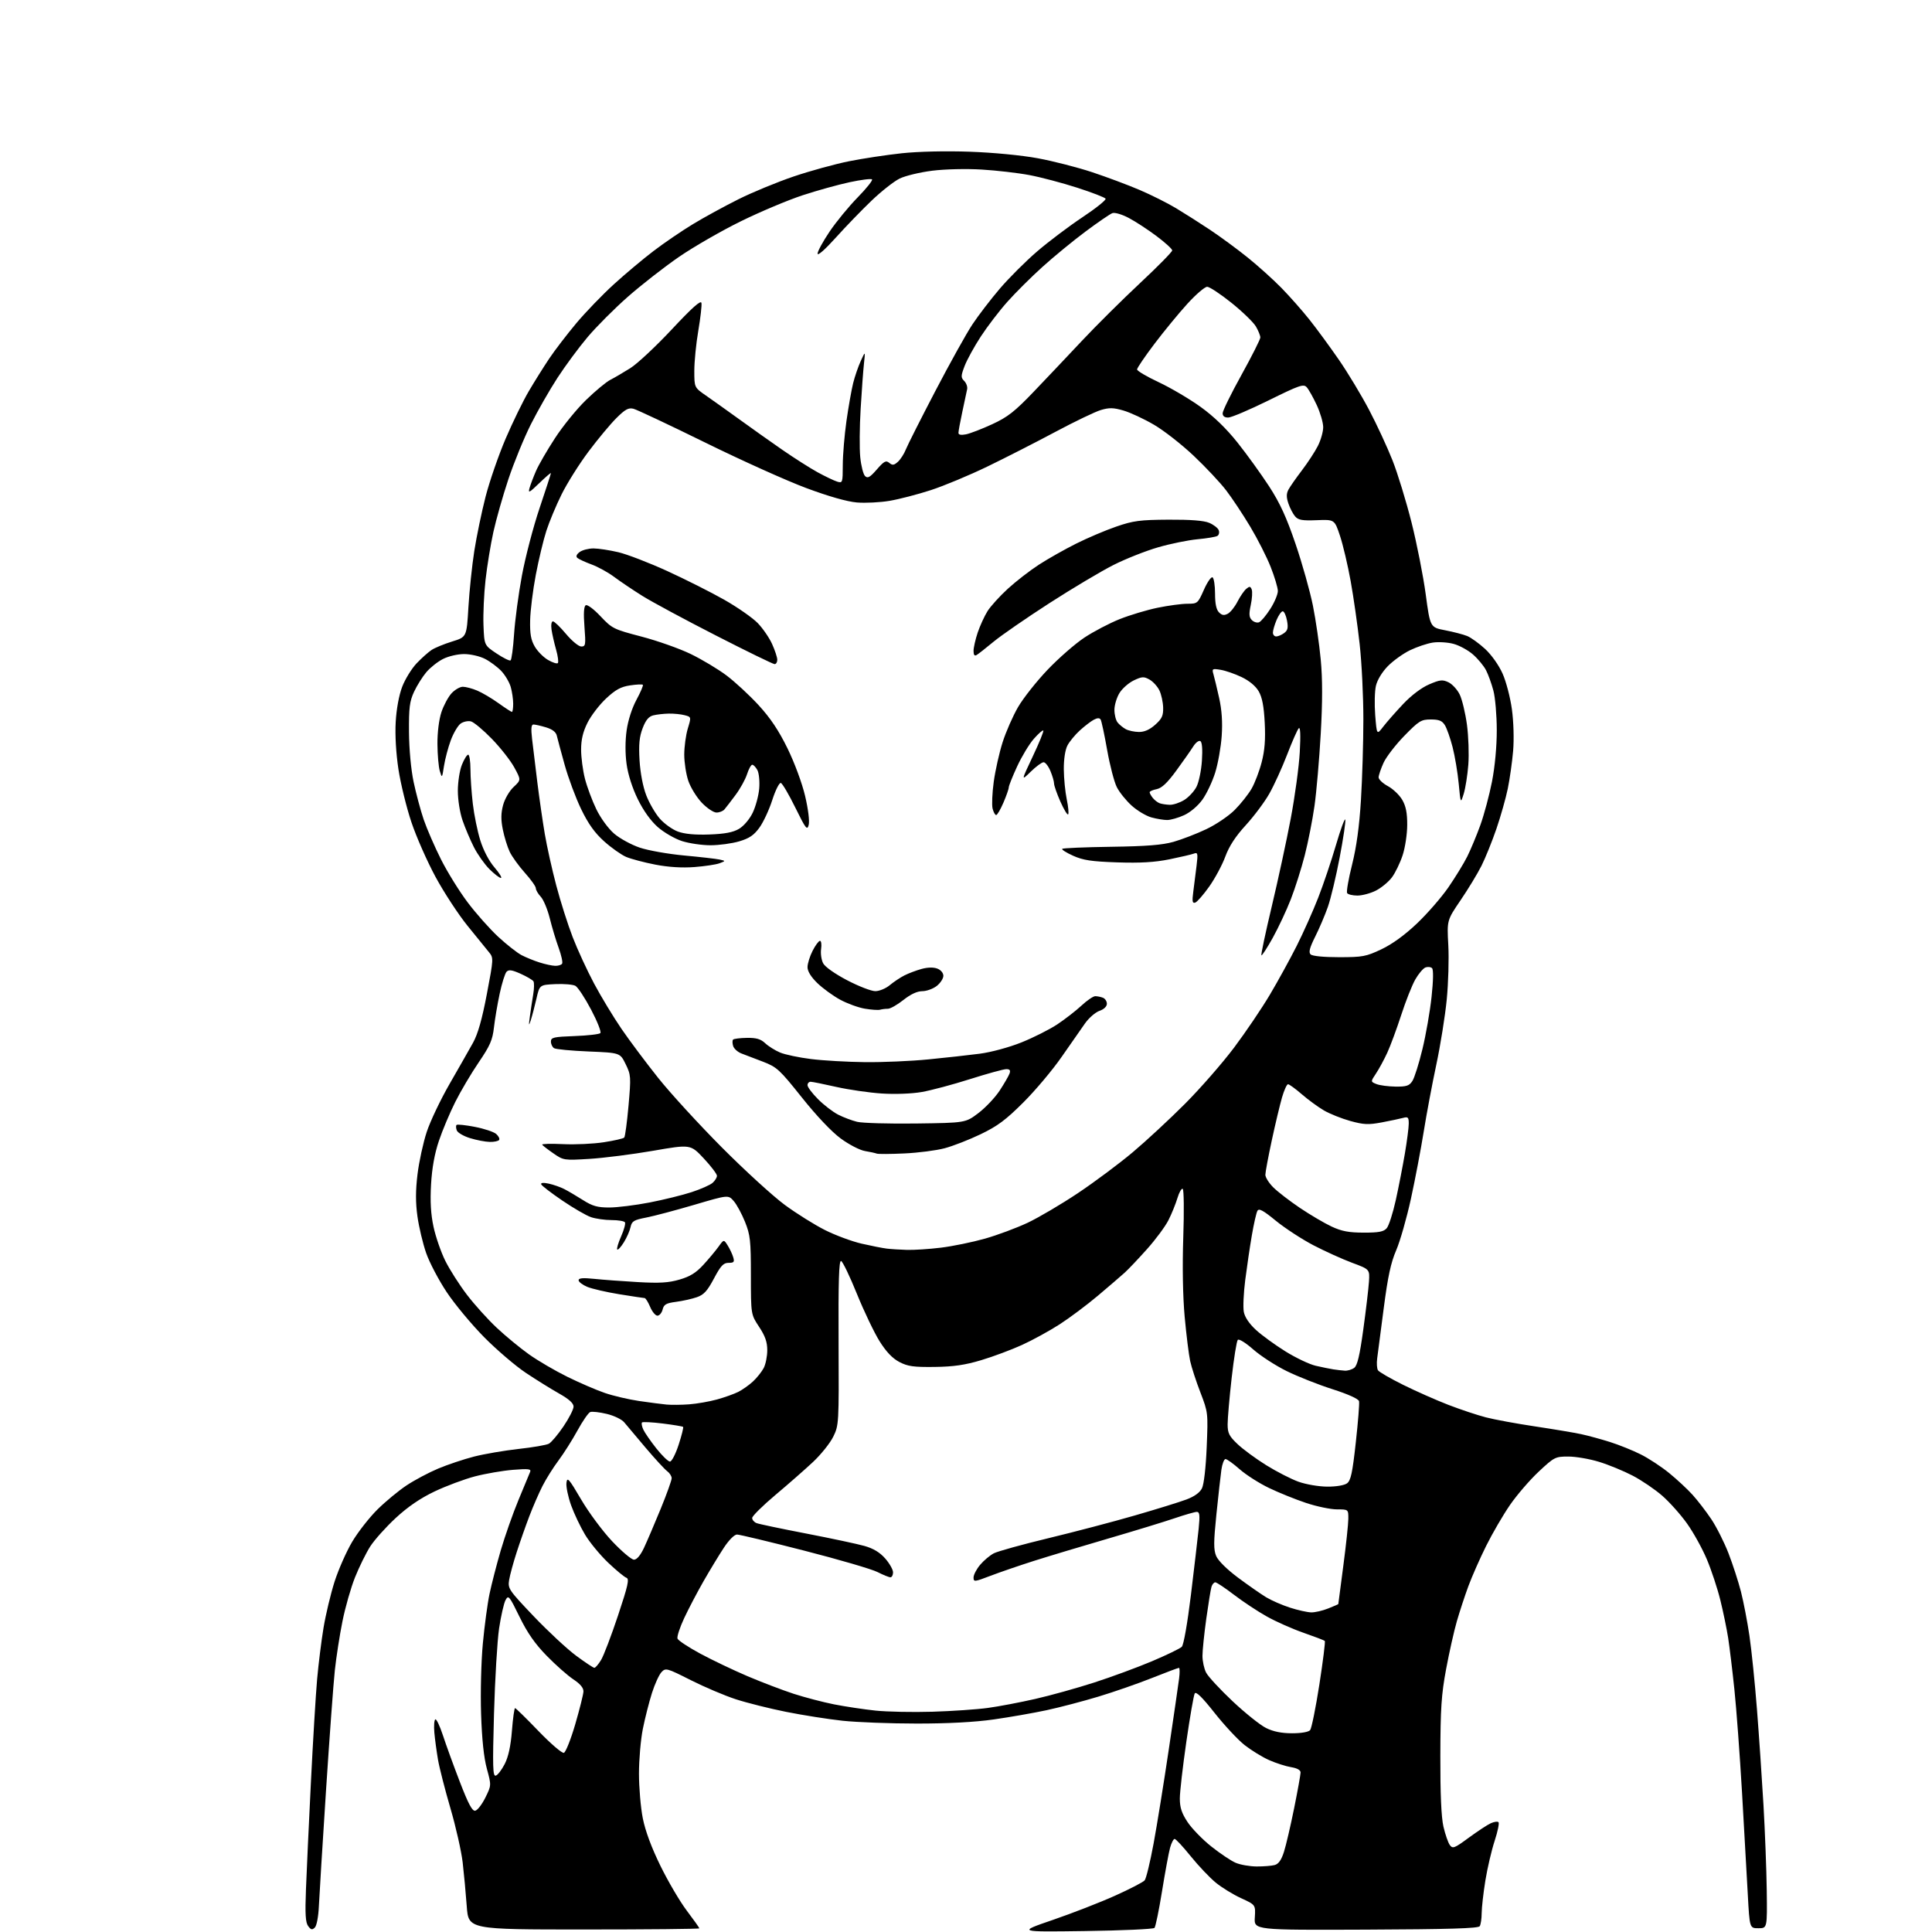 <?xml version="1.0" encoding="UTF-8" standalone="no"?>
<svg 
  version="1.1" 
  xmlns="http://www.w3.org/2000/svg" 
  xmlns:xlink="http://www.w3.org/1999/xlink" 
  xmlns:svg="http://www.w3.org/2000/svg"
  xmlns:rdf="http://www.w3.org/1999/02/22-rdf-syntax-ns#"
  xmlns:cc="http://creativecommons.org/ns#"
  xmlns:dc="http://purl.org/dc/elements/1.1/"
  viewBox="0 0 768 768"
  width="768"
  height="768"
>
<style>svg {background-color: white; }</style>"
<path stroke="none" fill="black" fill-rule="evenodd" d="M431.33,767.62C404.50,768.00 404.50,768.00 418.50,763.20C426.20,760.56 437.33,756.23 443.22,753.58C449.12,750.93 454.43,748.18 455.02,747.47C455.62,746.76 457.21,740.17 458.57,732.84C459.93,725.50 462.64,708.70 464.60,695.50C466.56,682.30 468.41,669.59 468.71,667.25C469.01,664.91 468.99,663.00 468.65,663.00C468.31,663.00 463.51,664.81 457.97,667.01C452.43,669.22 442.86,672.55 436.70,674.41C430.54,676.27 421.23,678.72 416.00,679.84C410.77,680.96 401.32,682.61 395.00,683.51C387.54,684.58 376.80,685.15 364.41,685.14C353.91,685.14 340.64,684.63 334.91,684.02C329.18,683.40 319.10,681.81 312.50,680.49C305.90,679.17 296.90,676.91 292.50,675.48C288.10,674.05 280.04,670.63 274.59,667.88C265.06,663.07 264.61,662.94 262.96,664.69C262.01,665.68 260.30,669.42 259.16,673.00C258.03,676.58 256.40,682.97 255.55,687.21C254.70,691.45 254.00,699.45 254.00,705.00C254.00,710.55 254.68,718.55 255.52,722.79C256.51,727.80 258.97,734.43 262.55,741.73C265.58,747.91 270.29,755.93 273.03,759.54C275.76,763.15 278.00,766.31 278.00,766.55C278.00,766.80 257.35,767.00 232.11,767.00C186.21,767.00 186.21,767.00 185.54,757.75C185.17,752.66 184.44,744.83 183.92,740.34C183.39,735.85 181.21,726.17 179.06,718.84C176.91,711.50 174.68,702.80 174.11,699.50C173.55,696.20 172.89,691.36 172.66,688.73C172.43,686.11 172.60,683.75 173.04,683.48C173.47,683.21 174.82,686.03 176.04,689.74C177.25,693.46 180.28,701.81 182.78,708.29C186.18,717.11 187.72,720.01 188.91,719.79C189.78,719.63 191.59,717.30 192.92,714.61C195.34,709.72 195.34,709.72 193.54,703.11C192.34,698.71 191.57,691.43 191.24,681.31C190.96,672.84 191.27,660.45 191.94,653.31C192.60,646.26 193.79,637.38 194.60,633.56C195.40,629.74 197.40,622.00 199.04,616.35C200.69,610.71 203.86,601.68 206.09,596.30C208.32,590.91 210.41,585.87 210.74,585.09C211.23,583.93 210.06,583.79 203.92,584.28C199.84,584.61 193.04,585.78 188.81,586.88C184.57,587.99 177.35,590.69 172.74,592.88C167.04,595.60 162.12,598.97 157.30,603.43C153.40,607.04 148.85,612.13 147.17,614.74C145.50,617.36 142.78,622.88 141.13,627.00C139.48,631.12 137.23,639.00 136.13,644.50C135.02,650.00 133.66,658.77 133.10,664.00C132.54,669.23 130.96,690.83 129.58,712.00C128.21,733.17 126.94,753.75 126.76,757.73C126.57,761.89 125.89,765.50 125.15,766.23C124.11,767.26 123.60,767.15 122.50,765.65C121.45,764.23 121.24,760.88 121.62,751.15C121.88,744.19 122.77,725.00 123.59,708.50C124.41,692.00 125.52,673.55 126.06,667.50C126.60,661.45 127.75,652.23 128.62,647.00C129.49,641.77 131.46,633.55 133.00,628.72C134.55,623.89 137.70,616.75 140.02,612.85C142.34,608.95 146.87,603.17 150.08,600.00C153.30,596.83 158.50,592.53 161.64,590.45C164.79,588.36 170.44,585.36 174.20,583.78C177.96,582.20 184.37,580.06 188.45,579.01C192.53,577.97 200.49,576.61 206.14,575.98C211.78,575.36 217.20,574.43 218.18,573.90C219.16,573.38 221.77,570.29 223.98,567.03C226.19,563.77 228.00,560.23 228.00,559.15C228.00,557.81 226.19,556.17 222.25,553.95C219.09,552.17 213.12,548.46 209.00,545.71C204.88,542.96 197.42,536.58 192.43,531.53C187.44,526.47 180.75,518.43 177.57,513.64C174.39,508.86 170.71,501.86 169.40,498.09C168.09,494.32 166.53,487.77 165.94,483.54C165.17,478.01 165.18,473.28 165.97,466.77C166.58,461.78 168.23,454.20 169.64,449.93C171.05,445.66 175.15,437.07 178.74,430.83C182.33,424.60 186.51,417.25 188.04,414.50C189.97,411.01 191.63,405.18 193.53,395.16C196.21,381.08 196.23,380.78 194.38,378.52C193.35,377.26 189.52,372.54 185.87,368.04C182.22,363.54 176.51,354.81 173.17,348.65C169.82,342.48 165.49,332.65 163.53,326.80C161.57,320.95 159.26,311.51 158.39,305.83C157.43,299.53 157.00,292.19 157.30,287.00C157.59,281.82 158.60,276.35 159.88,273.00C161.04,269.98 163.62,265.79 165.60,263.70C167.59,261.61 170.28,259.21 171.59,258.35C172.89,257.50 176.56,255.99 179.73,255.01C185.50,253.23 185.50,253.23 186.20,241.37C186.59,234.85 187.64,224.79 188.54,219.01C189.45,213.23 191.46,203.51 193.03,197.42C194.60,191.33 198.18,180.98 200.98,174.42C203.79,167.86 207.94,159.35 210.21,155.50C212.47,151.65 216.14,145.80 218.35,142.50C220.56,139.20 225.40,132.90 229.09,128.49C232.79,124.08 239.51,117.11 244.04,112.99C248.56,108.87 255.69,102.89 259.88,99.71C264.07,96.52 271.10,91.73 275.50,89.07C279.90,86.40 288.03,81.96 293.56,79.20C299.09,76.43 308.99,72.36 315.56,70.13C322.13,67.91 332.00,65.20 337.50,64.10C343.00,63.00 352.45,61.57 358.50,60.92C365.09,60.22 375.92,59.97 385.50,60.31C394.83,60.64 406.09,61.72 412.53,62.91C418.59,64.03 428.31,66.52 434.12,68.44C439.93,70.37 448.44,73.55 453.04,75.52C457.63,77.48 464.11,80.73 467.44,82.73C470.77,84.73 476.88,88.61 481.00,91.35C485.12,94.10 491.88,99.06 496.00,102.39C500.12,105.71 506.15,111.14 509.40,114.46C512.64,117.78 517.63,123.42 520.48,127.00C523.33,130.57 528.61,137.78 532.22,143.00C535.82,148.22 541.24,157.22 544.27,163.00C547.31,168.78 551.47,177.76 553.53,182.97C555.59,188.17 559.00,199.32 561.12,207.73C563.23,216.14 565.76,228.96 566.74,236.21C568.51,249.40 568.51,249.40 574.50,250.55C577.80,251.19 581.73,252.21 583.24,252.83C584.75,253.44 587.95,255.76 590.36,257.97C592.89,260.31 595.81,264.42 597.29,267.75C598.71,270.91 600.38,277.32 601.01,282.00C601.68,286.91 601.88,293.87 601.49,298.50C601.11,302.90 600.16,309.64 599.37,313.49C598.58,317.33 596.54,324.53 594.84,329.49C593.14,334.44 590.47,341.06 588.90,344.18C587.33,347.31 583.60,353.45 580.61,357.84C575.18,365.82 575.18,365.82 575.72,375.66C576.02,381.07 575.74,390.83 575.10,397.35C574.46,403.87 572.60,415.50 570.96,423.19C569.32,430.89 567.06,442.88 565.95,449.84C564.83,456.80 562.55,468.80 560.87,476.50C559.19,484.20 556.55,493.43 555.01,497.00C552.88,501.93 551.69,507.47 550.06,520.00C548.88,529.08 547.71,538.08 547.45,540.00C547.19,541.92 547.34,544.04 547.77,544.71C548.21,545.38 552.71,547.98 557.78,550.50C562.84,553.01 570.93,556.59 575.74,558.45C580.56,560.31 587.29,562.55 590.70,563.43C594.11,564.31 602.89,565.93 610.20,567.02C617.52,568.12 625.75,569.50 628.50,570.09C631.25,570.68 636.42,572.09 640.00,573.22C643.58,574.35 649.06,576.56 652.19,578.13C655.33,579.69 660.41,583.03 663.49,585.54C666.58,588.05 670.76,591.94 672.80,594.19C674.83,596.43 678.19,600.80 680.26,603.88C682.33,606.97 685.41,613.09 687.11,617.47C688.80,621.85 691.03,628.71 692.06,632.72C693.08,636.72 694.60,644.61 695.43,650.25C696.26,655.89 697.61,669.05 698.42,679.50C699.24,689.95 700.40,707.05 701.01,717.50C701.61,727.95 702.20,743.25 702.31,751.50C702.50,766.50 702.50,766.50 699.00,766.50C695.50,766.50 695.50,766.50 694.77,753.00C694.37,745.58 693.34,727.35 692.48,712.50C691.61,697.65 690.25,679.25 689.45,671.60C688.65,663.96 687.53,654.74 686.97,651.10C686.40,647.47 685.01,640.71 683.86,636.07C682.72,631.43 680.30,624.12 678.49,619.83C676.68,615.54 673.14,609.14 670.61,605.61C668.09,602.07 663.67,597.11 660.78,594.59C657.90,592.07 652.61,588.48 649.02,586.60C645.43,584.73 639.42,582.25 635.64,581.10C631.87,579.94 626.38,579.00 623.43,579.00C618.26,579.00 617.85,579.21 611.67,584.99C608.14,588.29 603.01,594.25 600.25,598.24C597.50,602.23 593.24,609.55 590.78,614.50C588.31,619.45 585.14,626.65 583.71,630.50C582.29,634.35 580.22,640.65 579.11,644.50C578.00,648.35 576.08,656.90 574.85,663.50C572.97,673.58 572.60,679.11 572.56,698.00C572.52,713.03 572.93,722.37 573.79,726.12C574.51,729.21 575.65,732.50 576.33,733.44C577.47,734.99 578.14,734.73 583.87,730.51C587.34,727.97 591.26,725.38 592.59,724.78C593.92,724.17 595.31,723.98 595.68,724.35C596.05,724.72 595.36,728.07 594.14,731.79C592.92,735.51 591.26,742.60 590.46,747.53C589.66,752.46 589.00,758.30 588.99,760.50C588.98,762.70 588.63,765.03 588.22,765.69C587.66,766.57 576.02,766.92 542.98,767.06C498.50,767.24 498.50,767.24 498.81,762.22C499.12,757.20 499.12,757.20 493.38,754.57C490.22,753.13 485.68,750.34 483.29,748.38C480.89,746.42 476.42,741.70 473.35,737.91C470.29,734.11 467.40,731.00 466.93,731.00C466.47,731.00 465.66,732.58 465.12,734.52C464.59,736.45 463.15,744.22 461.93,751.77C460.71,759.32 459.36,765.89 458.93,766.37C458.51,766.85 446.08,767.42 431.33,767.62zM499.50,741.95C502.25,741.96 505.49,741.71 506.70,741.38C508.24,740.97 509.36,739.39 510.39,736.15C511.21,733.59 513.03,725.78 514.44,718.79C515.85,711.80 517.00,705.41 517.00,704.59C517.00,703.63 515.64,702.87 513.25,702.48C511.19,702.15 507.27,700.89 504.54,699.69C501.81,698.49 497.41,695.78 494.74,693.69C492.08,691.59 486.70,685.82 482.78,680.86C477.87,674.64 475.43,672.26 474.92,673.18C474.51,673.90 473.01,682.54 471.59,692.36C470.17,702.19 469.00,712.35 469.00,714.94C469.00,718.53 469.73,720.76 472.08,724.31C473.77,726.86 478.00,731.22 481.48,733.98C484.95,736.75 489.31,739.67 491.15,740.47C492.99,741.27 496.75,741.93 499.50,741.95zM197.09,705.84C197.87,705.60 199.46,703.51 200.64,701.20C202.09,698.36 203.02,694.10 203.50,688.00C203.89,683.05 204.45,679.00 204.75,679.00C205.04,679.00 209.23,683.10 214.05,688.11C218.88,693.12 223.42,697.03 224.15,696.78C224.88,696.54 226.91,691.43 228.67,685.42C230.42,679.41 231.89,673.55 231.93,672.38C231.98,670.97 230.64,669.36 227.89,667.55C225.63,666.05 220.88,661.85 217.32,658.20C212.65,653.42 209.64,649.10 206.51,642.69C202.43,634.34 202.10,633.95 200.95,636.09C200.29,637.33 199.14,642.38 198.40,647.29C197.67,652.21 196.76,667.49 196.37,681.25C195.78,702.55 195.89,706.21 197.09,705.84zM513.63,689.00C517.32,689.00 520.17,688.50 520.80,687.75C521.37,687.06 523.02,678.90 524.47,669.63C525.91,660.35 526.88,652.55 526.63,652.29C526.37,652.04 522.58,650.59 518.21,649.07C513.85,647.56 507.28,644.65 503.62,642.60C499.96,640.56 494.07,636.66 490.52,633.94C486.97,631.22 483.64,629.00 483.10,629.00C482.57,629.00 481.89,629.79 481.59,630.75C481.29,631.71 480.36,637.42 479.52,643.42C478.69,649.43 478.00,656.09 478.00,658.22C478.00,660.36 478.65,663.37 479.46,664.91C480.26,666.46 485.00,671.58 489.99,676.28C494.99,680.98 500.97,685.77 503.29,686.91C506.17,688.34 509.43,689.00 513.63,689.00zM370.68,680.44C378.48,680.20 388.38,679.52 392.68,678.93C396.98,678.35 405.45,676.74 411.50,675.36C417.55,673.99 428.12,671.04 435.00,668.82C441.88,666.60 452.23,662.78 458.00,660.34C463.77,657.89 469.07,655.33 469.77,654.64C470.52,653.90 472.02,645.36 473.42,633.94C474.72,623.25 476.10,611.46 476.48,607.75C477.03,602.30 476.89,601.00 475.75,601.00C474.98,601.00 471.01,602.14 466.93,603.53C462.84,604.92 450.95,608.56 440.50,611.61C430.05,614.66 416.77,618.65 411.00,620.48C405.23,622.32 397.46,624.98 393.75,626.40C387.33,628.86 387.00,628.89 387.00,627.07C387.00,626.02 388.18,623.75 389.62,622.04C391.06,620.33 393.51,618.27 395.07,617.46C396.63,616.66 406.36,613.96 416.70,611.47C427.04,608.98 442.53,604.91 451.12,602.42C459.72,599.94 468.94,597.08 471.62,596.07C474.80,594.88 476.95,593.33 477.80,591.62C478.58,590.06 479.34,583.41 479.68,575.25C480.25,561.65 480.22,561.41 477.17,553.50C475.47,549.10 473.64,543.48 473.10,541.00C472.56,538.52 471.59,530.65 470.93,523.50C470.19,515.36 469.98,503.51 470.37,491.81C470.72,481.53 470.62,472.88 470.15,472.59C469.68,472.30 468.73,473.96 468.04,476.28C467.34,478.60 465.74,482.55 464.47,485.06C463.19,487.57 459.36,492.75 455.94,496.56C452.53,500.38 448.56,504.57 447.12,505.87C445.68,507.18 440.90,511.28 436.50,515.00C432.10,518.71 425.22,523.87 421.21,526.45C417.19,529.04 410.48,532.72 406.28,534.63C402.08,536.55 394.79,539.27 390.07,540.68C383.57,542.63 379.08,543.28 371.50,543.38C363.14,543.48 360.85,543.16 357.50,541.41C354.76,539.97 352.28,537.37 349.63,533.14C347.51,529.75 343.46,521.28 340.63,514.31C337.81,507.34 334.98,501.47 334.35,501.27C333.49,500.99 333.23,509.34 333.35,533.70C333.50,565.97 333.46,566.57 331.22,571.13C329.97,573.67 326.37,578.17 323.22,581.13C320.07,584.08 313.33,590.00 308.24,594.27C303.16,598.55 299.00,602.66 299.00,603.42C299.00,604.17 299.79,605.09 300.75,605.46C301.71,605.84 310.60,607.70 320.50,609.61C330.40,611.52 340.81,613.74 343.64,614.54C347.18,615.54 349.76,617.10 351.89,619.53C353.60,621.48 355.00,623.95 355.00,625.03C355.00,626.12 354.53,627.00 353.96,627.00C353.39,627.00 351.08,626.06 348.83,624.92C346.59,623.77 333.50,619.94 319.75,616.42C306.00,612.89 293.95,610.00 292.97,610.00C291.93,610.00 289.76,612.18 287.74,615.25C285.84,618.14 282.22,624.10 279.70,628.50C277.18,632.90 273.70,639.54 271.96,643.26C270.22,646.99 269.03,650.64 269.32,651.38C269.60,652.12 273.66,654.80 278.34,657.33C283.01,659.85 291.49,663.90 297.17,666.32C302.85,668.73 311.10,671.88 315.50,673.31C319.90,674.74 327.12,676.63 331.55,677.51C335.98,678.38 343.40,679.50 348.05,679.99C352.70,680.47 362.88,680.68 370.68,680.44zM236.26,662.98C236.69,662.99 237.88,661.60 238.93,659.88C239.97,658.17 243.00,650.22 245.66,642.23C249.67,630.20 250.24,627.61 249.00,627.18C248.18,626.90 244.89,624.18 241.70,621.14C238.51,618.09 234.40,613.11 232.57,610.05C230.73,607.00 228.24,601.75 227.03,598.40C225.83,595.04 224.99,591.03 225.17,589.48C225.46,586.98 226.11,587.71 231.00,596.05C234.03,601.22 239.59,608.72 243.38,612.72C247.16,616.72 251.05,620.00 252.02,620.00C253.14,620.00 254.59,618.28 256.01,615.26C257.23,612.66 260.20,605.71 262.62,599.82C265.03,593.94 267.00,588.44 267.00,587.62C267.00,586.79 266.19,585.53 265.21,584.81C264.23,584.09 260.37,579.90 256.64,575.50C252.91,571.10 249.08,566.55 248.14,565.40C247.18,564.23 244.09,562.74 241.20,562.05C238.33,561.36 235.37,561.03 234.63,561.31C233.88,561.60 231.60,564.91 229.54,568.67C227.49,572.42 224.10,577.77 222.02,580.55C219.94,583.33 217.06,587.91 215.63,590.74C214.20,593.56 211.86,598.94 210.43,602.69C209.00,606.43 206.73,612.88 205.40,617.00C204.06,621.12 202.71,626.10 202.39,628.06C201.83,631.48 202.22,632.06 212.15,642.49C217.84,648.46 225.43,655.51 229.00,658.16C232.57,660.80 235.84,662.98 236.26,662.98zM521.23,640.95C522.73,640.98 525.77,640.28 527.98,639.39C530.19,638.51 532.00,637.72 532.00,637.64C532.01,637.56 532.90,630.75 533.98,622.50C535.07,614.25 535.97,605.81 535.98,603.75C536.00,600.00 536.00,600.00 531.43,600.00C528.91,600.00 523.40,598.85 519.18,597.44C514.95,596.03 508.33,593.36 504.47,591.50C500.60,589.65 495.35,586.30 492.81,584.07C490.27,581.83 487.73,580.00 487.16,580.00C486.59,580.00 485.85,581.91 485.52,584.25C485.19,586.59 484.30,594.57 483.54,601.98C482.41,613.03 482.40,616.02 483.45,618.54C484.23,620.39 487.70,623.83 492.12,627.13C496.18,630.15 501.23,633.67 503.34,634.95C505.45,636.22 509.72,638.08 512.84,639.08C515.95,640.08 519.73,640.92 521.23,640.95zM527.56,590.96C531.12,590.99 534.38,590.44 535.46,589.65C536.96,588.56 537.62,585.51 538.95,573.40C539.86,565.21 540.44,557.83 540.24,557.00C540.03,556.08 535.93,554.23 529.70,552.23C524.09,550.44 515.90,547.20 511.50,545.04C507.10,542.88 501.11,539.00 498.18,536.42C495.20,533.79 492.51,532.12 492.04,532.62C491.58,533.10 490.49,539.92 489.60,547.76C488.72,555.60 488.00,563.89 488.00,566.17C488.00,569.68 488.59,570.87 491.91,574.02C494.05,576.07 499.18,579.84 503.30,582.41C507.42,584.97 513.20,587.94 516.14,589.00C519.12,590.07 524.19,590.94 527.56,590.96zM266.32,581.00C267.02,581.00 268.57,577.99 269.77,574.31C270.97,570.62 271.77,567.43 271.55,567.22C271.34,567.00 267.69,566.40 263.46,565.87C259.22,565.34 255.51,565.16 255.21,565.45C254.92,565.75 255.14,567.01 255.71,568.25C256.27,569.49 258.61,572.86 260.89,575.75C263.18,578.64 265.62,581.00 266.32,581.00zM274.00,558.24C277.02,558.01 281.97,557.15 284.99,556.32C288.00,555.49 291.83,554.12 293.49,553.29C295.14,552.45 297.78,550.59 299.34,549.14C300.90,547.69 302.81,545.28 303.59,543.80C304.37,542.31 305.00,539.13 305.00,536.72C305.00,533.46 304.17,531.10 301.75,527.43C298.50,522.52 298.50,522.52 298.49,507.01C298.49,493.10 298.24,490.90 296.15,485.70C294.87,482.51 292.85,478.79 291.66,477.43C289.50,474.95 289.50,474.95 276.00,478.93C268.57,481.12 259.96,483.40 256.87,484.00C251.93,484.96 251.16,485.43 250.65,487.80C250.34,489.28 249.14,492.01 247.98,493.86C246.83,495.71 245.65,496.99 245.36,496.70C245.07,496.40 245.77,494.05 246.91,491.47C248.05,488.89 248.74,486.38 248.43,485.89C248.13,485.40 245.73,485.00 243.09,485.00C240.45,485.00 236.77,484.47 234.90,483.83C233.03,483.19 227.90,480.21 223.50,477.22C219.10,474.22 215.33,471.33 215.13,470.78C214.90,470.16 216.03,470.06 218.13,470.51C219.98,470.91 222.75,471.88 224.28,472.66C225.81,473.44 229.16,475.41 231.73,477.04C235.51,479.44 237.49,480.00 242.16,480.00C245.33,480.00 252.53,479.11 258.16,478.02C263.78,476.93 271.34,475.07 274.94,473.89C278.55,472.71 282.29,471.05 283.25,470.22C284.21,469.38 285.00,468.11 285.00,467.39C285.00,466.68 282.64,463.57 279.75,460.48C274.50,454.87 274.50,454.87 259.57,457.46C251.36,458.88 240.00,460.32 234.34,460.67C224.21,461.29 223.98,461.26 219.98,458.48C217.74,456.93 215.73,455.38 215.52,455.03C215.30,454.68 219.04,454.58 223.84,454.81C228.63,455.04 235.92,454.70 240.02,454.06C244.13,453.43 247.79,452.59 248.14,452.20C248.50,451.82 249.26,446.10 249.85,439.50C250.86,428.03 250.81,427.30 248.70,423.00C246.50,418.50 246.50,418.50 234.00,417.98C227.12,417.70 220.94,417.11 220.25,416.67C219.56,416.24 219.00,415.05 219.00,414.04C219.00,412.40 220.06,412.15 228.42,411.85C233.60,411.66 238.20,411.13 238.65,410.68C239.10,410.24 237.45,406.04 234.98,401.36C232.52,396.69 229.70,392.42 228.73,391.88C227.75,391.35 224.15,391.04 220.73,391.20C214.50,391.50 214.50,391.50 213.24,397.00C212.54,400.02 211.54,403.85 211.01,405.50C210.18,408.04 210.13,407.81 210.64,404.00C210.98,401.52 211.57,397.61 211.96,395.29C212.35,392.98 212.39,390.64 212.06,390.09C211.72,389.55 209.43,388.20 206.97,387.09C203.50,385.54 202.25,385.36 201.36,386.29C200.74,386.96 199.51,390.88 198.63,395.00C197.75,399.12 196.72,405.18 196.35,408.45C195.79,413.42 194.80,415.69 190.31,422.28C187.35,426.62 183.15,433.72 180.97,438.06C178.79,442.40 175.86,449.37 174.46,453.54C172.75,458.62 171.72,464.33 171.35,470.81C170.96,477.60 171.25,482.64 172.33,487.66C173.17,491.60 175.27,497.67 176.99,501.16C178.72,504.65 182.60,510.74 185.63,514.70C188.65,518.65 193.99,524.57 197.49,527.84C200.99,531.12 206.74,535.86 210.27,538.37C213.80,540.89 220.70,544.92 225.59,547.33C230.49,549.74 237.20,552.63 240.50,553.75C243.80,554.88 249.88,556.30 254.00,556.91C258.12,557.51 263.07,558.16 265.00,558.34C266.93,558.51 270.98,558.47 274.00,558.24zM534.56,544.86C535.69,544.94 537.38,544.44 538.31,543.75C539.57,542.82 540.50,538.90 541.93,528.50C542.99,520.80 544.00,512.27 544.18,509.54C544.50,504.58 544.50,504.58 537.50,501.98C533.65,500.55 526.72,497.41 522.10,495.01C517.49,492.60 510.77,488.21 507.17,485.27C502.12,481.13 500.45,480.23 499.85,481.31C499.41,482.08 498.41,486.49 497.62,491.11C496.83,495.72 495.65,503.70 495.00,508.83C494.34,513.97 494.09,519.66 494.43,521.48C494.83,523.60 496.57,526.19 499.28,528.68C501.60,530.81 506.88,534.65 511.00,537.21C515.12,539.77 520.52,542.34 523.00,542.91C525.48,543.48 528.62,544.12 530.00,544.34C531.38,544.55 533.43,544.79 534.56,544.86zM261.34,523.00C260.55,523.00 259.24,521.42 258.44,519.50C257.63,517.58 256.64,516.00 256.24,516.00C255.83,515.99 251.31,515.31 246.18,514.48C241.06,513.65 235.32,512.32 233.43,511.54C231.54,510.75 230.00,509.57 230.00,508.91C230.00,508.05 231.72,507.90 236.25,508.37C239.69,508.73 247.46,509.30 253.52,509.65C262.17,510.14 265.75,509.93 270.13,508.65C274.31,507.44 276.71,505.95 279.62,502.76C281.77,500.42 284.47,497.18 285.62,495.58C287.73,492.65 287.73,492.65 289.26,495.08C290.10,496.41 291.09,498.51 291.46,499.75C292.03,501.66 291.76,502.00 289.62,502.00C287.56,502.00 286.52,503.12 283.81,508.22C281.16,513.20 279.80,514.69 277.00,515.66C275.07,516.33 271.36,517.16 268.75,517.50C264.80,518.02 263.90,518.53 263.40,520.56C263.06,521.90 262.13,523.00 261.34,523.00zM360.53,496.85C363.29,496.93 369.37,496.54 374.03,495.97C378.69,495.40 386.55,493.79 391.50,492.39C396.45,490.99 404.10,488.14 408.50,486.07C412.90,483.99 421.90,478.69 428.50,474.28C435.10,469.87 444.88,462.58 450.24,458.07C455.59,453.57 464.98,444.87 471.09,438.74C477.20,432.60 485.96,422.57 490.56,416.45C495.16,410.32 501.57,400.85 504.80,395.40C508.03,389.96 512.82,381.23 515.46,376.00C518.09,370.77 521.94,362.16 524.01,356.85C526.08,351.54 529.26,342.12 531.07,335.91C532.89,329.70 534.55,325.15 534.77,325.81C534.99,326.47 534.00,333.19 532.56,340.75C531.13,348.31 529.01,357.20 527.85,360.50C526.69,363.80 524.42,369.14 522.79,372.37C520.61,376.73 520.14,378.54 520.97,379.37C521.66,380.06 526.07,380.50 532.30,380.50C541.66,380.50 543.05,380.24 549.14,377.35C553.43,375.32 558.42,371.70 563.28,367.08C567.41,363.16 573.02,356.70 575.76,352.73C578.50,348.75 581.87,343.25 583.25,340.50C584.62,337.75 586.97,332.12 588.46,328.00C589.95,323.88 592.03,316.10 593.09,310.71C594.25,304.76 595.00,296.74 594.99,290.21C594.98,284.32 594.38,277.25 593.64,274.50C592.91,271.75 591.59,268.10 590.71,266.40C589.82,264.69 587.51,261.90 585.56,260.19C583.62,258.48 580.13,256.57 577.81,255.95C575.48,255.32 571.77,255.09 569.54,255.44C567.32,255.78 563.25,257.15 560.50,258.48C557.75,259.81 553.78,262.67 551.67,264.82C549.40,267.15 547.48,270.31 546.95,272.62C546.45,274.75 546.33,280.03 546.67,284.34C547.30,292.19 547.30,292.19 549.87,288.84C551.29,287.00 554.85,282.96 557.78,279.85C561.04,276.40 565.06,273.36 568.09,272.06C572.40,270.20 573.42,270.09 575.78,271.21C577.28,271.92 579.29,274.11 580.25,276.07C581.21,278.04 582.50,283.42 583.13,288.04C583.75,292.66 584.00,299.83 583.68,303.97C583.36,308.11 582.54,313.30 581.86,315.50C580.61,319.50 580.61,319.50 579.86,311.50C579.44,307.10 578.35,300.57 577.43,297.00C576.51,293.43 575.12,289.49 574.35,288.25C573.26,286.50 572.03,286.00 568.77,286.00C564.94,286.00 564.05,286.55 558.24,292.50C554.76,296.07 551.03,300.91 549.97,303.25C548.91,305.59 548.04,308.18 548.02,309.00C548.01,309.82 549.67,311.40 551.71,312.50C553.75,313.60 556.31,316.05 557.41,317.94C558.87,320.45 559.41,323.18 559.39,327.94C559.38,331.55 558.56,336.98 557.56,340.00C556.56,343.02 554.65,346.97 553.32,348.76C551.98,350.55 549.13,352.91 546.98,354.01C544.84,355.10 541.51,356.00 539.60,356.00C537.68,356.00 535.84,355.55 535.50,355.01C535.17,354.46 536.05,349.38 537.47,343.72C539.23,336.68 540.35,328.54 541.00,317.97C541.52,309.46 541.96,295.07 541.96,286.00C541.97,276.93 541.31,263.43 540.48,256.00C539.66,248.57 538.05,237.32 536.91,231.00C535.77,224.68 533.86,216.57 532.67,213.00C530.50,206.50 530.50,206.50 523.44,206.78C517.67,207.01 516.09,206.74 514.83,205.28C513.98,204.30 512.78,201.99 512.16,200.15C511.32,197.66 511.33,196.25 512.17,194.65C512.80,193.47 515.20,190.03 517.51,187.00C519.82,183.97 522.68,179.61 523.86,177.29C525.04,174.97 526.00,171.60 525.99,169.79C525.98,167.98 524.83,164.03 523.42,161.00C522.01,157.98 520.23,154.80 519.45,153.94C518.18,152.54 516.61,153.08 504.27,159.17C496.69,162.91 489.49,165.97 488.25,165.98C486.76,165.99 486.01,165.41 486.02,164.25C486.03,163.29 489.40,156.43 493.52,149.00C497.63,141.57 501.00,134.89 501.00,134.15C501.00,133.41 500.21,131.45 499.25,129.80C498.29,128.14 493.92,123.91 489.54,120.39C485.16,116.88 480.81,114.00 479.87,114.00C478.93,114.00 475.39,117.04 472.01,120.75C468.63,124.46 462.74,131.62 458.93,136.66C455.12,141.69 452.00,146.28 452.00,146.86C452.00,147.43 455.89,149.73 460.64,151.95C465.39,154.18 472.85,158.58 477.23,161.73C482.53,165.54 487.45,170.30 491.97,175.98C495.70,180.66 501.32,188.47 504.48,193.31C508.81,199.98 511.38,205.58 515.03,216.31C517.69,224.12 520.78,235.13 521.91,240.78C523.04,246.43 524.44,256.05 525.01,262.16C525.74,269.90 525.74,278.86 525.01,291.75C524.43,301.92 523.32,314.80 522.53,320.37C521.74,325.94 520.00,334.77 518.66,340.00C517.32,345.23 514.83,353.10 513.11,357.50C511.40,361.90 508.16,368.80 505.92,372.84C503.67,376.87 501.65,379.99 501.42,379.76C501.20,379.53 503.04,370.83 505.52,360.42C508.00,350.02 511.40,334.30 513.07,325.50C514.74,316.70 516.36,304.77 516.68,299.00C517.05,292.13 516.91,288.85 516.27,289.50C515.73,290.05 513.65,294.77 511.64,300.00C509.63,305.23 506.44,312.22 504.55,315.54C502.67,318.86 498.46,324.48 495.20,328.04C491.13,332.48 488.60,336.37 487.08,340.50C485.87,343.80 482.99,349.17 480.69,352.42C478.38,355.68 475.87,358.55 475.11,358.80C473.98,359.17 473.84,358.31 474.36,354.38C474.71,351.70 475.30,347.06 475.66,344.08C476.24,339.29 476.12,338.74 474.65,339.30C473.74,339.65 469.34,340.68 464.88,341.59C458.97,342.78 453.33,343.11 444.13,342.81C433.88,342.46 430.58,341.97 426.60,340.18C423.90,338.97 421.94,337.73 422.24,337.43C422.54,337.13 431.27,336.76 441.64,336.61C455.70,336.41 462.03,335.91 466.50,334.64C469.80,333.70 475.65,331.45 479.50,329.62C483.35,327.80 488.44,324.36 490.81,321.97C493.19,319.59 496.19,315.80 497.49,313.57C498.79,311.33 500.61,306.57 501.53,303.00C502.75,298.30 503.09,293.96 502.75,287.34C502.42,280.80 501.74,277.22 500.37,274.84C499.17,272.74 496.64,270.63 493.58,269.16C490.91,267.88 487.13,266.57 485.20,266.26C481.87,265.72 481.72,265.81 482.38,268.09C482.77,269.42 483.78,273.65 484.64,277.50C485.69,282.24 486.02,287.08 485.65,292.50C485.36,296.90 484.19,303.46 483.07,307.09C481.94,310.71 479.64,315.58 477.95,317.91C476.16,320.39 473.13,322.94 470.69,324.05C468.38,325.10 465.38,325.96 464.00,325.97C462.62,325.98 459.78,325.51 457.68,324.93C455.58,324.34 452.06,322.24 449.86,320.25C447.66,318.26 445.00,314.97 443.96,312.92C442.92,310.88 441.19,304.23 440.11,298.14C439.04,292.04 437.87,286.60 437.52,286.03C437.08,285.33 436.21,285.35 434.78,286.12C433.63,286.73 431.13,288.65 429.24,290.37C427.35,292.09 425.13,294.79 424.31,296.37C423.42,298.09 422.85,301.85 422.88,305.79C422.91,309.39 423.43,314.77 424.05,317.75C424.67,320.72 424.92,323.42 424.60,323.73C424.28,324.05 422.90,321.75 421.51,318.63C420.13,315.50 419.00,312.27 419.00,311.44C419.00,310.61 418.35,308.38 417.55,306.47C416.75,304.56 415.54,303.00 414.84,303.00C414.15,303.00 411.85,304.69 409.74,306.75C405.90,310.50 405.90,310.50 410.54,300.68C413.10,295.28 414.98,290.65 414.73,290.40C414.47,290.14 412.78,291.63 410.96,293.70C409.14,295.77 406.16,300.70 404.33,304.66C402.50,308.63 401.00,312.38 401.00,313.00C401.00,313.62 400.04,316.35 398.88,319.06C397.71,321.78 396.41,324.00 395.99,324.00C395.56,324.00 394.93,322.84 394.57,321.43C394.22,320.01 394.42,315.21 395.03,310.75C395.64,306.30 397.22,299.24 398.55,295.07C399.87,290.91 402.65,284.59 404.72,281.03C406.80,277.47 412.07,270.81 416.43,266.24C420.79,261.66 427.35,255.93 431.00,253.50C434.66,251.07 440.99,247.75 445.07,246.12C449.16,244.49 455.97,242.45 460.21,241.58C464.45,240.71 469.76,240.00 472.01,240.00C476.02,240.00 476.16,239.88 478.57,234.45C479.92,231.39 481.47,229.17 482.01,229.51C482.55,229.84 483.00,232.76 483.00,235.99C483.00,239.99 483.50,242.36 484.57,243.43C485.75,244.61 486.61,244.74 488.07,243.96C489.13,243.40 490.86,241.23 491.92,239.15C492.99,237.07 494.56,234.78 495.42,234.07C496.71,232.99 497.08,233.04 497.58,234.34C497.91,235.21 497.74,237.98 497.20,240.50C496.43,244.11 496.52,245.38 497.64,246.50C498.42,247.28 499.70,247.67 500.48,247.37C501.26,247.07 503.28,244.69 504.95,242.07C506.63,239.46 507.98,236.24 507.97,234.91C507.95,233.59 506.66,229.28 505.10,225.34C503.55,221.40 499.89,214.20 496.98,209.34C494.07,204.48 489.77,198.00 487.43,194.95C485.10,191.89 479.30,185.71 474.54,181.21C469.79,176.71 462.67,171.14 458.72,168.84C454.78,166.53 449.34,164.00 446.64,163.21C442.62,162.03 440.97,161.99 437.61,162.99C435.35,163.66 427.20,167.58 419.50,171.69C411.80,175.80 399.65,182.00 392.50,185.46C385.35,188.92 375.23,193.14 370.00,194.84C364.77,196.54 357.40,198.45 353.62,199.09C349.83,199.73 343.98,200.02 340.62,199.74C336.73,199.41 329.40,197.33 320.50,194.01C312.80,191.15 294.75,183.02 280.38,175.95C266.02,168.89 253.16,162.83 251.81,162.49C249.84,161.99 248.52,162.71 245.03,166.19C242.64,168.56 237.66,174.55 233.95,179.50C230.24,184.45 225.43,192.10 223.25,196.50C221.07,200.90 218.34,207.43 217.19,211.00C216.03,214.57 214.14,222.45 212.99,228.50C211.84,234.55 210.82,242.68 210.74,246.56C210.62,251.99 211.05,254.40 212.58,257.02C213.67,258.90 216.04,261.29 217.83,262.33C219.63,263.38 221.39,263.95 221.75,263.59C222.10,263.23 221.79,260.81 221.05,258.22C220.31,255.62 219.50,252.04 219.24,250.25C218.98,248.41 219.22,247.00 219.80,247.00C220.36,247.00 222.70,249.25 225.00,252.00C227.30,254.75 230.03,257.00 231.06,257.00C232.79,257.00 232.89,256.37 232.33,249.14C231.92,243.85 232.09,241.06 232.84,240.60C233.46,240.21 236.03,242.12 238.72,244.98C243.32,249.86 243.92,250.16 254.98,253.05C261.29,254.70 270.10,257.81 274.56,259.97C279.01,262.13 285.43,265.97 288.82,268.52C292.20,271.07 297.94,276.38 301.57,280.33C306.26,285.44 309.56,290.38 313.05,297.50C315.83,303.18 318.85,311.34 320.04,316.40C321.26,321.55 321.86,326.38 321.47,327.90C320.87,330.22 320.31,329.49 316.15,321.03C313.59,315.81 311.00,311.41 310.39,311.24C309.78,311.07 308.25,314.11 307.00,318.00C305.75,321.90 303.45,326.84 301.89,328.99C299.71,332.01 297.86,333.26 293.85,334.45C290.98,335.30 285.85,336.00 282.43,336.00C279.02,336.00 273.91,335.25 271.06,334.33C268.22,333.41 263.91,330.91 261.47,328.77C258.67,326.30 255.75,322.23 253.53,317.68C251.36,313.26 249.65,307.90 249.08,303.75C248.50,299.56 248.51,294.47 249.10,290.32C249.67,286.30 251.23,281.46 253.02,278.15C254.65,275.13 255.79,272.46 255.54,272.21C255.29,271.96 252.99,272.07 250.42,272.46C246.77,273.01 244.68,274.16 240.91,277.68C238.25,280.17 234.94,284.49 233.54,287.30C231.73,290.93 231.00,294.00 231.00,297.99C231.00,301.06 231.68,306.26 232.52,309.54C233.36,312.82 235.40,318.29 237.06,321.71C238.80,325.28 241.82,329.40 244.16,331.41C246.41,333.33 250.97,335.82 254.32,336.95C257.66,338.08 265.59,339.48 271.95,340.07C278.30,340.65 284.62,341.38 286.00,341.67C288.50,342.22 288.50,342.22 286.03,343.16C284.68,343.67 280.18,344.35 276.03,344.67C271.11,345.04 265.73,344.71 260.50,343.70C256.10,342.85 250.89,341.47 248.92,340.64C246.96,339.80 243.01,337.01 240.15,334.44C236.39,331.06 233.85,327.50 231.01,321.63C228.85,317.16 225.90,309.23 224.45,304.00C223.00,298.77 221.59,293.55 221.32,292.38C220.99,290.99 219.53,289.88 217.04,289.13C214.97,288.51 212.73,288.00 212.06,288.00C211.18,288.00 211.03,289.57 211.51,293.75C211.87,296.91 212.81,304.68 213.60,311.00C214.39,317.32 215.72,326.55 216.56,331.50C217.40,336.45 219.45,345.67 221.12,351.98C222.79,358.30 225.72,367.53 227.63,372.48C229.54,377.44 233.38,385.77 236.17,391.00C238.96,396.23 243.86,404.32 247.06,409.00C250.26,413.68 256.83,422.45 261.65,428.50C266.47,434.55 277.86,446.98 286.95,456.12C296.05,465.26 307.31,475.54 311.97,478.97C316.63,482.40 323.83,486.90 327.97,488.98C332.11,491.06 338.65,493.48 342.50,494.37C346.35,495.25 350.85,496.14 352.50,496.34C354.15,496.54 357.76,496.77 360.53,496.85zM542.10,489.99C548.08,490.00 550.02,489.63 551.23,488.25C552.08,487.29 553.71,482.23 554.86,477.00C556.01,471.77 557.63,463.45 558.47,458.50C559.31,453.55 560.00,448.21 560.00,446.63C560.00,444.14 559.70,443.85 557.75,444.38C556.51,444.72 552.70,445.52 549.27,446.17C543.95,447.17 542.12,447.08 536.77,445.61C533.32,444.65 528.60,442.77 526.29,441.42C523.97,440.07 520.01,437.17 517.48,434.98C514.95,432.79 512.49,431.00 512.01,431.00C511.53,431.00 510.46,433.36 509.62,436.25C508.79,439.14 506.95,446.82 505.55,453.33C504.15,459.84 503.00,465.99 503.00,467.00C503.00,468.02 504.41,470.26 506.14,471.99C507.87,473.72 512.63,477.39 516.72,480.15C520.80,482.90 526.48,486.24 529.32,487.57C533.35,489.45 536.18,489.98 542.10,489.99zM359.50,458.51C354.00,458.77 349.05,458.80 348.50,458.57C347.95,458.35 345.84,457.89 343.82,457.55C341.78,457.21 337.47,454.97 334.19,452.56C330.56,449.89 324.56,443.55 318.75,436.26C309.94,425.20 308.82,424.17 303.37,422.07C300.14,420.82 296.28,419.35 294.78,418.79C293.29,418.24 291.79,416.90 291.44,415.82C291.10,414.73 291.09,413.58 291.42,413.25C291.75,412.92 294.23,412.61 296.93,412.57C300.68,412.52 302.39,413.02 304.18,414.70C305.47,415.91 308.14,417.58 310.12,418.41C312.10,419.23 317.63,420.40 322.42,420.99C327.21,421.59 336.84,422.14 343.81,422.22C350.79,422.30 362.12,421.81 369.00,421.13C375.88,420.46 385.08,419.44 389.45,418.87C394.03,418.27 401.07,416.36 406.03,414.38C410.77,412.48 417.17,409.26 420.26,407.22C423.34,405.17 427.67,401.81 429.89,399.75C432.10,397.69 434.57,396.00 435.37,396.00C436.18,396.00 437.55,396.27 438.42,396.61C439.29,396.94 440.00,398.02 440.00,399.01C440.00,400.10 438.84,401.21 437.06,401.83C435.44,402.39 432.85,404.64 431.31,406.82C429.76,408.99 425.58,414.99 422.01,420.14C418.45,425.29 411.62,433.41 406.84,438.19C399.83,445.19 396.53,447.65 389.82,450.87C385.24,453.07 378.80,455.58 375.50,456.45C372.20,457.33 365.00,458.26 359.50,458.51zM194.69,453.93C192.94,453.89 189.41,453.22 186.86,452.43C184.30,451.65 181.93,450.26 181.58,449.36C181.24,448.45 181.19,447.47 181.49,447.18C181.79,446.88 185.06,447.23 188.76,447.95C192.47,448.66 196.28,449.93 197.23,450.76C198.18,451.59 198.71,452.66 198.42,453.13C198.12,453.61 196.45,453.97 194.69,453.93zM364.16,446.61C383.82,446.35 383.82,446.35 388.97,442.43C391.81,440.27 395.60,436.25 397.40,433.50C399.20,430.75 400.96,427.71 401.31,426.75C401.77,425.47 401.42,425.00 400.02,425.00C398.96,425.00 392.49,426.78 385.65,428.95C378.80,431.13 370.14,433.44 366.41,434.09C362.44,434.78 355.86,435.03 350.56,434.69C345.58,434.37 337.45,433.19 332.50,432.08C327.55,430.96 322.94,430.03 322.25,430.02C321.56,430.01 321.00,430.62 321.00,431.38C321.00,432.14 322.89,434.65 325.20,436.96C327.51,439.27 331.10,442.03 333.18,443.09C335.27,444.16 338.66,445.44 340.73,445.94C342.81,446.45 353.35,446.75 364.16,446.61zM554.73,431.94C559.09,431.99 560.20,431.63 561.43,429.74C562.25,428.50 564.05,422.80 565.43,417.08C566.82,411.37 568.46,401.99 569.07,396.24C569.77,389.79 569.84,385.44 569.27,384.87C568.75,384.35 567.57,384.23 566.64,384.58C565.71,384.94 563.89,387.09 562.59,389.37C561.30,391.64 558.78,398.00 557.00,403.50C555.21,409.00 552.72,415.75 551.45,418.50C550.18,421.25 548.17,424.96 546.97,426.75C544.81,429.99 544.81,429.99 547.15,430.93C548.44,431.45 551.85,431.90 554.73,431.94zM349.83,401.38C349.10,401.59 346.39,401.40 343.80,400.97C341.22,400.54 336.78,398.92 333.95,397.38C331.12,395.84 327.05,392.87 324.90,390.79C322.38,388.34 321.00,386.10 321.00,384.46C321.00,383.06 321.91,380.14 323.02,377.96C324.13,375.78 325.45,374.00 325.96,374.00C326.46,374.00 326.66,375.46 326.40,377.25C326.14,379.04 326.51,381.59 327.22,382.93C327.97,384.36 331.92,387.14 336.78,389.68C341.33,392.06 346.36,394.00 347.95,394.00C349.54,394.00 352.12,392.94 353.67,391.64C355.23,390.34 357.85,388.59 359.50,387.75C361.15,386.91 364.23,385.75 366.34,385.17C368.76,384.50 371.06,384.45 372.59,385.03C374.00,385.57 375.00,386.76 375.00,387.90C375.00,388.98 373.81,390.79 372.37,391.93C370.92,393.07 368.33,394.00 366.62,394.01C364.57,394.02 361.99,395.22 359.11,397.51C356.69,399.43 353.92,401.00 352.94,401.00C351.96,401.00 350.56,401.17 349.83,401.38zM220.69,383.93C221.90,383.97 223.14,383.58 223.45,383.07C223.77,382.56 223.15,379.75 222.09,376.82C221.02,373.90 219.42,368.59 218.54,365.03C217.65,361.46 216.04,357.61 214.96,356.46C213.88,355.31 213.00,353.79 213.00,353.08C213.00,352.37 211.03,349.61 208.63,346.94C206.23,344.26 203.52,340.51 202.61,338.59C201.70,336.67 200.47,332.70 199.88,329.76C199.09,325.82 199.12,323.27 199.99,320.03C200.66,317.56 202.48,314.42 204.16,312.85C207.15,310.05 207.15,310.05 204.45,305.09C202.97,302.36 198.95,297.24 195.53,293.72C192.11,290.20 188.37,287.07 187.22,286.77C186.07,286.47 184.23,286.85 183.13,287.62C182.04,288.39 180.27,291.38 179.20,294.26C178.13,297.14 176.92,301.75 176.49,304.50C175.75,309.36 175.70,309.42 174.83,306.50C174.34,304.85 173.92,300.01 173.89,295.75C173.86,291.13 174.50,286.01 175.47,283.09C176.37,280.39 178.18,277.02 179.50,275.59C180.82,274.17 182.84,273.00 183.98,273.00C185.13,273.00 187.69,273.68 189.67,274.51C191.66,275.34 195.47,277.59 198.14,279.51C200.82,281.43 203.23,283.00 203.50,283.00C203.78,283.00 204.00,281.53 204.00,279.74C204.00,277.95 203.56,274.95 203.02,273.07C202.48,271.19 200.79,268.34 199.27,266.73C197.75,265.13 194.83,262.96 192.79,261.91C190.73,260.85 187.04,260.00 184.50,260.00C181.93,260.00 178.24,260.86 176.09,261.96C173.98,263.03 171.00,265.39 169.47,267.21C167.94,269.02 165.74,272.52 164.59,275.00C162.83,278.79 162.51,281.32 162.58,291.00C162.63,297.79 163.38,305.90 164.41,310.80C165.37,315.36 167.18,322.11 168.43,325.80C169.69,329.48 172.78,336.60 175.30,341.61C177.81,346.61 182.59,354.32 185.92,358.73C189.24,363.14 194.70,369.28 198.04,372.38C201.39,375.48 205.57,378.76 207.32,379.68C209.07,380.59 212.30,381.91 214.50,382.60C216.70,383.30 219.49,383.90 220.69,383.93zM199.11,349.00C198.54,349.00 196.48,347.41 194.53,345.47C192.59,343.52 189.82,339.60 188.37,336.74C186.92,333.88 184.90,329.10 183.87,326.12C182.81,323.05 182.00,317.93 182.00,314.36C182.00,310.89 182.72,306.23 183.61,304.02C184.49,301.81 185.62,300.00 186.11,300.00C186.60,300.00 187.00,302.59 187.01,305.75C187.01,308.91 187.44,315.10 187.95,319.50C188.46,323.90 189.80,330.44 190.92,334.04C192.15,338.00 194.37,342.25 196.55,344.79C198.53,347.11 199.69,349.00 199.11,349.00zM282.00,331.72C288.18,331.49 291.39,330.88 293.77,329.48C295.66,328.36 297.96,325.66 299.21,323.08C300.39,320.62 301.56,316.29 301.80,313.45C302.03,310.60 301.71,307.32 301.08,306.14C300.45,304.96 299.53,304.00 299.04,304.00C298.55,304.00 297.62,305.69 296.96,307.75C296.30,309.81 294.25,313.52 292.40,316.00C290.56,318.48 288.57,321.06 287.98,321.75C287.40,322.44 285.97,323.00 284.81,323.00C283.64,323.00 281.02,321.24 278.97,319.09C276.92,316.94 274.52,313.03 273.62,310.41C272.73,307.79 272.00,303.10 272.00,299.98C272.00,296.87 272.63,292.22 273.40,289.65C274.81,284.99 274.81,284.99 272.15,284.30C270.69,283.91 267.85,283.63 265.84,283.67C263.82,283.71 261.05,284.02 259.67,284.37C257.87,284.82 256.69,286.25 255.46,289.47C254.15,292.89 253.86,295.91 254.23,302.23C254.53,307.23 255.57,312.72 256.88,316.10C258.06,319.18 260.49,323.37 262.27,325.40C264.05,327.44 267.30,329.76 269.50,330.57C272.17,331.54 276.32,331.93 282.00,331.72zM465.00,319.92C466.38,319.96 468.94,319.11 470.70,318.04C472.46,316.97 474.67,314.61 475.61,312.79C476.55,310.98 477.53,306.30 477.78,302.38C478.08,297.89 477.85,295.02 477.17,294.60C476.57,294.24 475.30,295.19 474.34,296.72C473.38,298.25 470.35,302.57 467.61,306.31C464.05,311.19 461.83,313.28 459.82,313.69C458.27,314.00 457.00,314.56 457.00,314.93C457.00,315.31 457.56,316.33 458.25,317.19C458.94,318.06 460.18,319.01 461.00,319.31C461.82,319.60 463.62,319.88 465.00,319.92zM452.73,290.97C454.92,290.99 457.02,290.06 459.22,288.09C461.90,285.70 462.45,284.50 462.37,281.26C462.31,279.09 461.64,276.03 460.88,274.45C460.12,272.87 458.35,270.93 456.95,270.14C454.70,268.88 453.97,268.92 450.72,270.46C448.69,271.43 446.12,273.68 445.02,275.47C443.91,277.27 443.00,280.28 443.00,282.18C443.00,284.07 443.56,286.32 444.25,287.18C444.94,288.05 446.40,289.24 447.50,289.85C448.60,290.45 450.96,290.95 452.73,290.97zM307.92,264.00C307.32,264.00 296.81,258.88 284.57,252.61C272.32,246.35 259.20,239.28 255.40,236.91C251.61,234.54 246.56,231.14 244.18,229.36C241.80,227.57 237.75,225.34 235.18,224.39C232.61,223.44 230.05,222.26 229.50,221.77C228.85,221.18 229.18,220.36 230.44,219.43C231.51,218.64 233.98,218.01 235.94,218.01C237.90,218.02 242.35,218.70 245.82,219.52C249.30,220.34 258.05,223.71 265.27,227.01C272.48,230.31 282.69,235.45 287.94,238.43C293.20,241.42 299.16,245.58 301.20,247.68C303.23,249.78 305.81,253.53 306.92,256.00C308.04,258.48 308.97,261.29 308.98,262.25C308.99,263.21 308.51,264.00 307.92,264.00zM202.95,262.53C203.36,262.28 203.99,257.58 204.35,252.10C204.71,246.61 206.11,236.13 207.47,228.81C208.83,221.49 211.98,209.44 214.47,202.04C216.96,194.64 219.00,188.36 219.00,188.08C219.00,187.81 216.93,189.59 214.39,192.04C210.40,195.90 209.88,196.16 210.50,194.00C210.89,192.62 212.05,189.57 213.07,187.22C214.08,184.86 217.47,179.01 220.59,174.22C223.70,169.42 229.27,162.57 232.96,159.00C236.64,155.43 240.97,151.83 242.58,151.01C244.19,150.19 247.77,148.10 250.54,146.36C253.31,144.63 260.74,137.69 267.04,130.95C275.15,122.28 278.60,119.20 278.84,120.42C279.02,121.36 278.46,126.32 277.59,131.44C276.71,136.56 276.00,143.74 276.00,147.39C276.00,154.04 276.00,154.04 280.67,157.27C283.23,159.05 289.20,163.30 293.92,166.71C298.64,170.13 306.32,175.58 311.00,178.82C315.68,182.06 321.98,186.07 325.00,187.73C328.02,189.38 331.51,191.05 332.75,191.44C334.94,192.12 335.00,191.94 335.02,184.82C335.03,180.79 335.69,172.93 336.48,167.34C337.28,161.75 338.47,155.00 339.13,152.34C339.79,149.68 341.16,145.70 342.16,143.50C343.99,139.50 343.99,139.50 343.44,144.50C343.14,147.25 342.54,155.35 342.12,162.50C341.69,169.65 341.62,178.31 341.96,181.74C342.30,185.16 343.16,188.54 343.87,189.24C344.92,190.26 345.81,189.77 348.56,186.61C351.43,183.32 352.19,182.91 353.50,184.00C354.77,185.05 355.37,184.97 356.93,183.57C357.97,182.63 359.39,180.43 360.08,178.68C360.77,176.93 366.04,166.50 371.78,155.50C377.52,144.50 384.15,132.57 386.52,129.00C388.89,125.42 393.80,119.01 397.44,114.75C401.08,110.49 407.76,103.82 412.28,99.94C416.80,96.05 424.90,89.95 430.27,86.37C435.65,82.80 439.79,79.47 439.49,78.98C439.18,78.48 434.11,76.52 428.21,74.62C422.32,72.72 413.78,70.46 409.23,69.60C404.67,68.74 396.12,67.75 390.23,67.40C384.13,67.03 375.66,67.23 370.60,67.86C365.71,68.47 359.86,69.88 357.60,70.99C355.35,72.10 350.33,76.05 346.46,79.76C342.58,83.47 336.17,90.10 332.21,94.50C327.98,99.20 325.01,101.81 325.00,100.82C325.00,99.90 327.14,95.98 329.75,92.10C332.36,88.22 337.38,82.11 340.90,78.51C344.42,74.91 347.01,71.67 346.65,71.31C346.29,70.95 342.28,71.46 337.75,72.43C333.21,73.40 324.77,75.74 319.00,77.64C313.23,79.54 302.20,84.18 294.50,87.96C286.80,91.74 275.70,98.13 269.84,102.16C263.98,106.20 254.85,113.33 249.55,118.00C244.24,122.67 237.06,129.88 233.58,134.00C230.10,138.12 224.72,145.40 221.62,150.17C218.51,154.95 213.75,163.27 211.03,168.67C208.31,174.08 204.29,183.90 202.09,190.50C199.89,197.10 197.21,206.55 196.12,211.50C195.03,216.45 193.63,225.00 193.01,230.50C192.39,236.00 192.02,244.10 192.19,248.50C192.50,256.50 192.50,256.50 197.35,259.74C200.02,261.53 202.54,262.78 202.95,262.53zM388.25,260.36C387.39,260.88 387.00,260.38 387.00,258.74C387.00,257.43 387.75,254.14 388.66,251.43C389.58,248.72 391.33,244.91 392.54,242.96C393.76,241.01 397.40,237.00 400.63,234.04C403.86,231.08 409.43,226.77 413.00,224.46C416.57,222.14 423.20,218.40 427.73,216.13C432.25,213.86 439.45,210.80 443.73,209.33C450.52,206.99 453.14,206.65 464.50,206.58C473.29,206.53 478.53,206.93 480.68,207.84C482.43,208.58 484.13,209.89 484.46,210.76C484.80,211.63 484.56,212.65 483.94,213.03C483.33,213.42 479.77,214.01 476.04,214.36C472.31,214.71 465.26,216.14 460.38,217.56C455.50,218.97 447.52,222.12 442.66,224.57C437.80,227.02 426.33,233.85 417.16,239.76C408.00,245.67 398.03,252.55 395.00,255.06C391.98,257.56 388.94,259.95 388.25,260.36zM507.31,253.00C508.03,253.00 509.44,252.40 510.45,251.66C511.91,250.59 512.14,249.57 511.60,246.66C511.22,244.65 510.46,243.00 509.90,243.00C509.35,243.00 508.25,244.56 507.45,246.47C506.65,248.38 506.00,250.63 506.00,251.47C506.00,252.31 506.59,253.00 507.31,253.00zM384.02,172.65C385.68,172.31 390.36,170.51 394.43,168.63C400.56,165.80 403.34,163.62 410.78,155.86C415.71,150.71 424.41,141.52 430.12,135.44C435.83,129.36 446.24,119.03 453.25,112.48C460.26,105.93 465.99,100.10 465.98,99.53C465.96,98.97 463.15,96.40 459.73,93.84C456.30,91.27 451.34,88.03 448.70,86.64C446.01,85.22 443.15,84.37 442.20,84.72C441.26,85.06 436.44,88.36 431.47,92.07C426.51,95.77 418.79,102.11 414.33,106.15C409.86,110.19 403.61,116.41 400.44,119.98C397.26,123.54 392.53,129.73 389.91,133.73C387.30,137.73 384.40,143.01 383.46,145.46C381.94,149.45 381.92,150.06 383.29,151.44C384.13,152.28 384.66,153.76 384.45,154.73C384.25,155.70 383.39,159.74 382.54,163.70C381.69,167.66 381.00,171.42 381.00,172.07C381.00,172.85 382.03,173.04 384.02,172.65z" />

</svg>